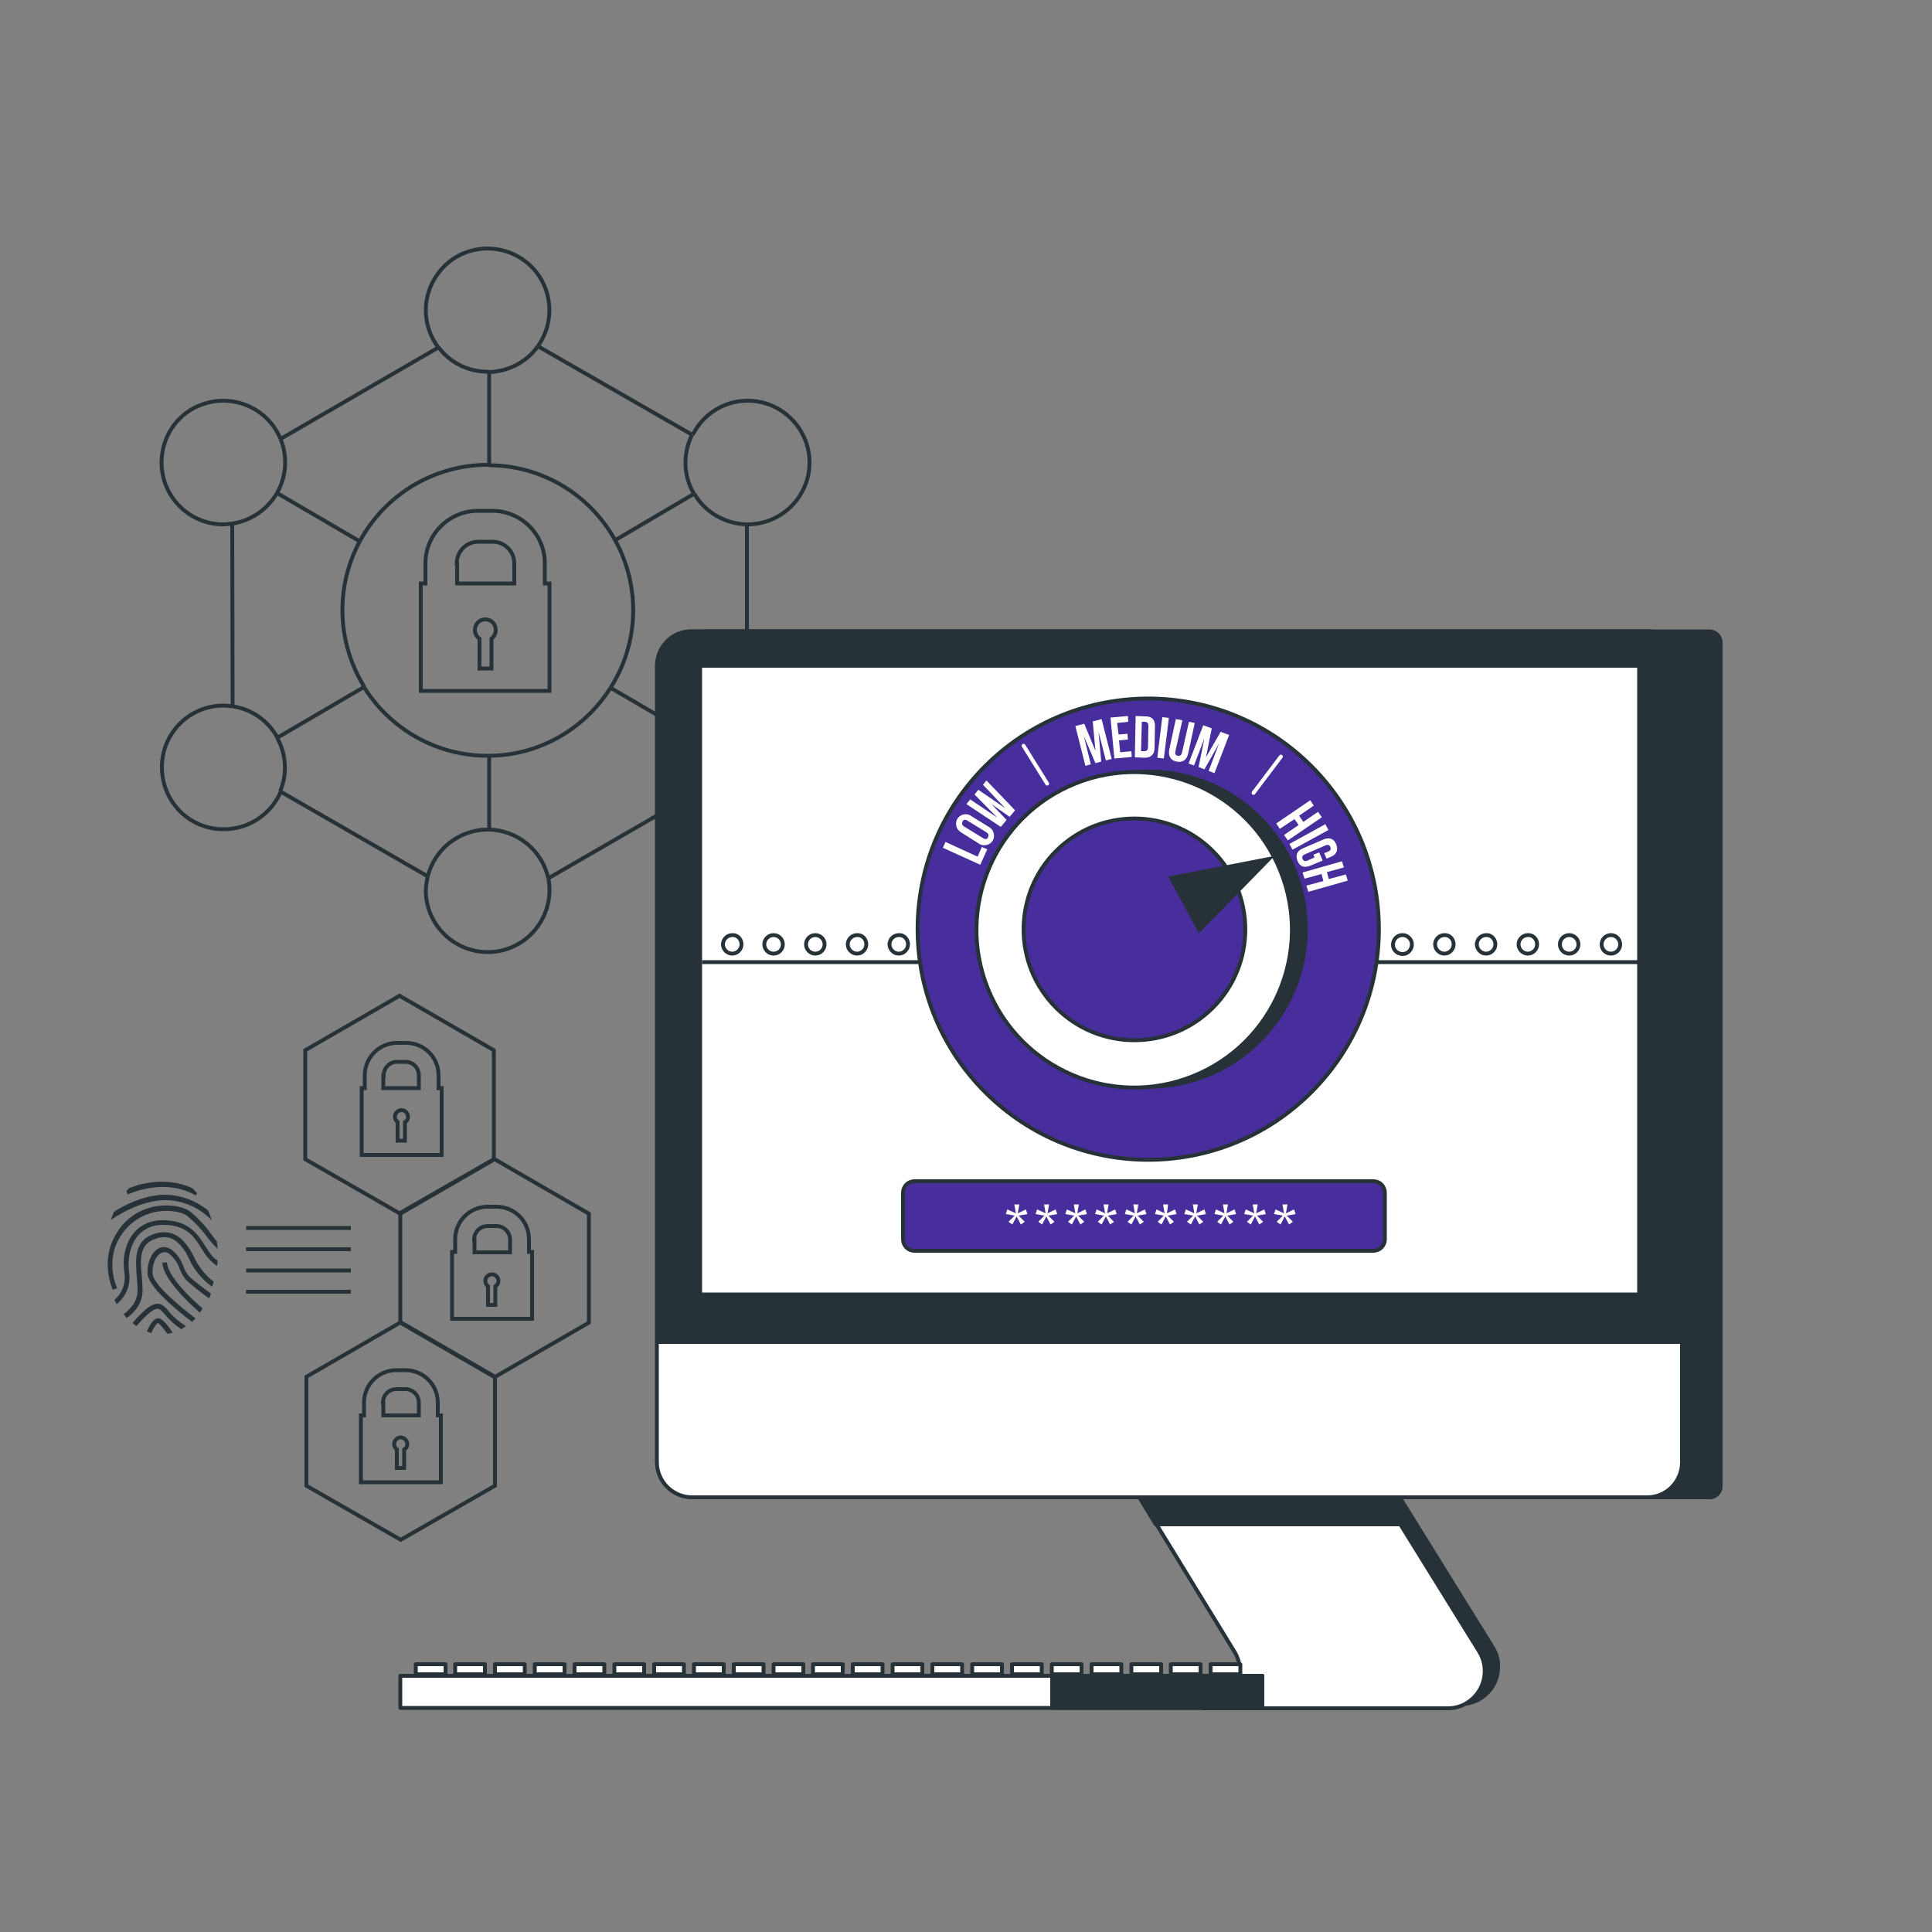 <?xml version="1.0" encoding="utf-8"?>
<!-- Generator: Adobe Illustrator 24.3.0, SVG Export Plug-In . SVG Version: 6.00 Build 0)  -->
<svg version="1.1" id="Layer_1" xmlns="http://www.w3.org/2000/svg" xmlns:xlink="http://www.w3.org/1999/xlink" x="0px" y="0px"
	 viewBox="0 0 500 500" style="enable-background:new 0 0 500 500;" xml:space="preserve">
<rect x="0" y="0" width="500" height="500" fill="#808080" stroke="none"/>
<style type="text/css">
	.st0{fill:none;stroke:#263238;stroke-miterlimit:10;}
	.st1{fill:#263238;}
	.st2{fill:#263238;stroke:#263238;stroke-linecap:round;stroke-linejoin:round;}
	.st3{fill:#FFFFFF;stroke:#263238;stroke-linecap:round;stroke-linejoin:round;}
	.st4{fill:#472E9C;stroke:#263238;stroke-linecap:round;stroke-linejoin:round;}
	.st5{fill:#FFFFFF;}
	.st6{fill:#FFFFFF;stroke:#FFFFFF;stroke-linecap:round;stroke-miterlimit:10;}
	.st7{fill:#263238;stroke:#263238;stroke-miterlimit:10;}
</style>
<g id="freepik--Graphics--inject-2">
	<path class="st0" d="M141,151v-5.2c0-7.5-6.1-13.6-13.6-13.6h-3.7c-7.5,0-13.6,6.1-13.6,13.6v5.2h-1.2v27.8h33.3V151H141z
		 M118.2,145.8c0-3.1,2.5-5.6,5.6-5.6h3.7c3.1,0,5.6,2.5,5.6,5.6v5.2h-14.8V145.8z"/>
	<path class="st0" d="M128.3,163c0-1.5-1.2-2.7-2.7-2.7c-1.5,0-2.7,1.2-2.7,2.7c0,0.9,0.4,1.7,1.2,2.3v7.7h3.1v-7.7
		C127.9,164.7,128.3,163.9,128.3,163z"/>
	<line class="st0" x1="72.6" y1="113.6" x2="113.5" y2="89.9"/>
	<line class="st0" x1="179.1" y1="205.8" x2="141.9" y2="227.3"/>
	<line class="st0" x1="139.2" y1="89.6" x2="179.1" y2="112.5"/>
	<line class="st0" x1="110.7" y1="226.8" x2="72.5" y2="204.8"/>
	<line class="st0" x1="60.1" y1="135.5" x2="60.2" y2="182.8"/>
	<line class="st0" x1="193.3" y1="182.6" x2="193.3" y2="135.7"/>
	<path class="st0" d="M94.2,177.8c6.9,11.1,19,17.8,32,17.8h0.4"/>
	<path class="st0" d="M159.2,139.8c-6.6-11.9-19-19.3-32.6-19.4"/>
	<path class="st0" d="M126.6,195.6c12.8-0.1,24.6-6.8,31.4-17.6"/>
	<path class="st0" d="M159.2,139.8c6.6,12,6.2,26.6-1.2,38.2"/>
	<path class="st0" d="M93.1,140.1c-6.4,11.9-5.9,26.2,1.2,37.7"/>
	<path class="st0" d="M93.1,140.1c6.6-12.2,19.3-19.8,33.1-19.8h0.4"/>
	<path class="st0" d="M113.5,89.9c3,4,7.7,6.3,12.7,6.3h0.4"/>
	<path class="st0" d="M139.2,89.6c-2.9,4.1-7.6,6.5-12.6,6.7"/>
	<path class="st0" d="M139.2,89.6c5.1-7.2,3.5-17.2-3.7-22.3c-7.2-5.1-17.2-3.5-22.3,3.7c-4.1,5.7-4,13.4,0.3,19"/>
	<path class="st0" d="M126.6,214.7c7.4,0.2,13.7,5.4,15.3,12.6"/>
	<path class="st0" d="M110.7,226.8c1.8-7.1,8.2-12.1,15.5-12.1h0.4"/>
	<path class="st0" d="M110.7,226.8c-0.3,1.3-0.5,2.6-0.5,4c0.2,8.8,7.6,15.8,16.4,15.6c8.8-0.2,15.8-7.6,15.6-16.4
		c0-0.9-0.1-1.7-0.3-2.6"/>
	<path class="st0" d="M193.3,135.7h0.2c8.8,0,16-7.2,16-16s-7.2-16-16-16c-6,0-11.5,3.4-14.2,8.8"/>
	<path class="st0" d="M179.6,127.8c-2.8-4.7-2.9-10.4-0.5-15.3"/>
	<path class="st0" d="M193.3,135.7c-5.6-0.1-10.8-3.1-13.6-7.9"/>
	<path class="st0" d="M60.1,135.5c4.9-0.7,9.1-3.7,11.6-7.9"/>
	<path class="st0" d="M72.6,113.6c-3.4-8.2-12.7-12-20.9-8.7s-12,12.7-8.7,20.9c2.5,6,8.3,9.9,14.7,9.9c0.8,0,1.6-0.1,2.4-0.2"/>
	<path class="st0" d="M72.6,113.6c1.9,4.6,1.5,9.7-0.9,14"/>
	<path class="st0" d="M193.3,182.6c-5.7,0.1-10.9,3.1-13.7,8"/>
	<path class="st0" d="M193.3,182.6h0.1c8.8,0,16,7.2,16,16s-7.2,16-16,16c-6,0-11.6-3.4-14.3-8.8"/>
	<path class="st0" d="M179.6,190.6c-2.7,4.6-2.9,10.4-0.5,15.2"/>
	<path class="st0" d="M60.2,182.8c-0.8-0.1-1.6-0.2-2.4-0.2c-8.8,0-16,7.2-15.9,16.1s7.2,16,16.1,15.9c6.4,0,12.2-3.9,14.7-9.8"/>
	<path class="st0" d="M60.2,182.8c4.9,0.7,9.2,3.7,11.6,8.1"/>
	<path class="st0" d="M72.5,204.8c1.9-4.5,1.6-9.6-0.8-13.9"/>
	<line class="st0" x1="126.6" y1="214.7" x2="126.6" y2="195.6"/>
	<line class="st0" x1="126.6" y1="96.2" x2="126.6" y2="120.3"/>
	<line class="st0" x1="179.6" y1="190.6" x2="158" y2="178"/>
	<line class="st0" x1="93.1" y1="140.1" x2="71.7" y2="127.6"/>
	<line class="st0" x1="94.2" y1="177.8" x2="71.8" y2="190.9"/>
	<line class="st0" x1="179.6" y1="127.8" x2="159.2" y2="139.8"/>
	<polygon class="st0" points="127.8,300 127.8,271.8 103.4,257.7 79,271.8 79,300 103.4,314 	"/>
	<polygon class="st0" points="152.4,342.3 152.4,314.1 128,300 103.6,314.1 103.6,342.3 128,356.4 	"/>
	<polygon class="st0" points="128.1,384.5 128.1,356.3 103.7,342.2 79.3,356.3 79.3,384.5 103.7,398.5 	"/>
	<path class="st0" d="M113.5,281.6v-3.3c0-4.7-3.8-8.4-8.4-8.4h-2.3c-4.7,0-8.4,3.8-8.4,8.4v3.3h-0.8v17.3h20.7v-17.3H113.5z
		 M99.3,278.3c0-1.9,1.5-3.5,3.4-3.5h2.3c1.9,0,3.4,1.6,3.4,3.5v3.3h-9.2V278.3z"/>
	<path class="st0" d="M105.6,289c0-0.9-0.8-1.7-1.7-1.7s-1.7,0.8-1.7,1.7c0,0.6,0.3,1.1,0.7,1.4v4.8h1.9v-4.8
		C105.4,290.1,105.6,289.6,105.6,289z"/>
	<path class="st0" d="M136.9,324v-3.3c0-4.7-3.8-8.4-8.4-8.4h-2.3c-4.7,0-8.4,3.8-8.4,8.4v3.3h-0.8v17.3h20.7V324H136.9z
		 M122.7,320.8c0-1.9,1.5-3.5,3.5-3.5h2.3c1.9,0,3.5,1.6,3.5,3.5v3.3h-9.2V320.8z"/>
	<path class="st0" d="M129,331.5c0-0.9-0.7-1.7-1.7-1.7c-0.9,0-1.7,0.7-1.7,1.7c0,0.6,0.3,1.1,0.7,1.4v4.8h1.9v-4.8
		C128.7,332.6,129,332.1,129,331.5z"/>
	<path class="st0" d="M113.3,366.3V363c0-4.7-3.8-8.4-8.4-8.4h-2.3c-4.7,0-8.4,3.8-8.4,8.4v3.3h-0.8v17.3h20.7v-17.3H113.3z
		 M99.1,363c0-1.9,1.5-3.5,3.5-3.5h2.3c1.9,0,3.5,1.5,3.5,3.5v3.3h-9.2V363z"/>
	<path class="st0" d="M105.4,373.7c0-0.9-0.8-1.7-1.7-1.7s-1.7,0.8-1.7,1.7c0,0.6,0.3,1.1,0.7,1.4v4.8h1.9v-4.8
		C105.2,374.8,105.4,374.3,105.4,373.7z"/>
	<path class="st1" d="M50.7,309.4l0.3-0.6c-0.4-0.5-0.8-0.9-1.2-1.3c-7-3.2-14-1-16.4,0c-0.3,0.3-0.5,0.5-0.7,0.8l0.4,0.8
		C33.2,309.1,42.4,304.6,50.7,309.4z"/>
	<path class="st1" d="M54.8,315.8c-0.3-0.9-0.6-1.8-1-2.6c-3.2-2.5-7.1-4-11.2-4c-5.3,0-10.6,2.8-13.1,4.4c-0.3,0.7-0.6,1.4-0.8,2.1
		c0.9-0.6,7.5-5.1,14-5.1C47.3,310.6,51.6,312.5,54.8,315.8z"/>
	<path class="st1" d="M30.3,333.4c0-0.1-3.3-7,0.9-13.5c2.1-3.3,5.4-5.6,9.3-6.3c3.6-0.6,6.7,0.1,8,1.1c1.9,1.6,3.6,3.4,5.1,5.4
		c0.8,1.1,1.7,2.1,2.7,3.1c0-0.7-0.1-1.4-0.2-2c-0.5-0.5-1-1.2-1.5-1.9c-1.5-2.1-3.3-4-5.3-5.7c-1.6-1.2-5-2.1-9-1.4
		c-4.2,0.7-7.9,3.2-10.1,6.9c-4.5,7.1-1.1,14.4-1,14.7L30.3,333.4z"/>
	<path class="st1" d="M54.7,324.8c-0.5-0.7-1-1.4-1.5-2.2c-1.9-3-4.2-6.8-11-6.8c-2.9-0.1-5.6,1-7.5,3.2c-2.6,3-3,7.4-2.5,10.4
		c0.4,2.6-0.5,5.3-2.6,7c0.2,0.4,0.4,0.8,0.6,1.1c2.5-2,3.7-5.1,3.2-8.3c-0.4-2.8,0-6.7,2.3-9.4c1.6-1.9,4.1-2.9,6.6-2.8
		c6.1,0,8,3.2,9.9,6.2c0.5,0.8,1,1.6,1.6,2.3c0.7,0.8,1.5,1.6,2.4,2.1c0-0.5,0.1-1,0.1-1.4C55.6,325.8,55.1,325.3,54.7,324.8z"/>
	<path class="st1" d="M50,324.9c-0.3-0.6-0.6-1.1-0.9-1.6c-1.2-1.8-4.1-6.1-9.9-3.7c-4.6,1.9-4.1,6.7-3.8,10.9
		c0.1,1.2,0.2,2.4,0.2,3.5c0,3-2.2,5.1-3.6,6.1c0.3,0.4,0.6,0.7,0.8,1c1.7-1.2,4.1-3.6,4.1-7.1c0-1.1-0.1-2.4-0.2-3.6
		c-0.4-4.2-0.7-8.1,3-9.6c4.8-2,7,1.3,8.3,3.2c0.2,0.4,0.5,0.9,0.8,1.5c1.3,3,3.4,5.6,6.1,7.5c0.1-0.4,0.3-0.9,0.4-1.3
		C53,329.9,51.2,327.6,50,324.9z"/>
	<path class="st1" d="M49,330.4c-0.7-0.8-1.2-1.7-1.5-2.6c-0.6-1.7-1.6-3.2-3-4.3c-1-0.8-2.4-1-3.5-0.4c-1.8,1-3,3.8-2.8,6.6
		c0.3,3.6,8.2,9.9,11.5,12.4c0.3-0.3,0.6-0.6,0.9-0.9c-3.8-2.9-10.9-8.7-11.1-11.5c-0.2-2.3,0.7-4.6,2.2-5.4
		c0.7-0.4,1.6-0.3,2.2,0.3c1.2,1,2.1,2.3,2.6,3.8c0.4,1.1,1,2.1,1.8,3c1.8,1.6,3.8,3.2,5.8,4.6c0.2-0.4,0.4-0.8,0.5-1.2
		C52.6,333.3,50.7,331.9,49,330.4z"/>
	<path class="st1" d="M42,326.8c0.3,4.4,7.3,10.8,9.7,12.9c0.3-0.3,0.5-0.7,0.7-1.1c-3.2-2.7-9-8.4-9.2-11.9L42,326.8z"/>
	<path class="st1" d="M43.7,339.4c-0.9-1.1-1.7-2-3-2c-2,0-5,3.3-6.4,5c0.3,0.3,0.7,0.5,1,0.8c1.8-2.1,4.2-4.5,5.4-4.5
		c0.7,0,1.1,0.5,2,1.5c1.2,1.5,2.6,2.7,4.2,3.8c0.4-0.2,0.8-0.5,1.2-0.8C46.4,342.1,44.9,340.9,43.7,339.4z"/>
	<path class="st1" d="M44.7,344.9c-0.9-1.4-2.4-3.4-3.5-3.7c-1.3-0.3-2.5,1.7-3.2,3.4c0.4,0.1,0.8,0.3,1.2,0.4
		c0.3-1,0.9-1.9,1.6-2.6c0.5,0.1,1.5,1.4,2.5,2.8C43.8,345.1,44.3,345,44.7,344.9z"/>
	<line class="st0" x1="63.7" y1="317.8" x2="90.8" y2="317.8"/>
	<line class="st0" x1="63.7" y1="323.3" x2="90.8" y2="323.3"/>
	<line class="st0" x1="63.7" y1="328.8" x2="90.8" y2="328.8"/>
	<line class="st0" x1="63.7" y1="334.3" x2="90.8" y2="334.3"/>
</g>
<g id="freepik--device-1--inject-2">
	<path class="st2" d="M386.3,426.3l-31-50l-62.4,1.1l30,49c2.5,4,1.6,9.3-2,12.3l-7.1,0.5h-82.6v1.8h146.9c5.3,0,9.6-4.3,9.6-9.5
		C387.8,429.6,387.3,427.9,386.3,426.3z"/>
	<path class="st3" d="M351.8,377.4l31,50c2.8,4.5,1.4,10.4-3,13.2c-1.5,1-3.3,1.5-5.1,1.5h-63.4c5.3,0,9.6-4.3,9.6-9.6
		c0-1.8-0.5-3.5-1.4-5l-30-49L351.8,377.4z"/>
	<polygon class="st2" points="350,374.5 287.6,375.6 299.1,394.5 362.4,394.5 	"/>
	<path class="st2" d="M442.5,387.5H183c-1.6,0-2.9-1.3-2.9-2.9V166.3c0-1.6,1.3-2.9,2.9-2.9h259.4c1.6,0,2.9,1.3,2.9,2.9v218.2
		C445.4,386.1,444.1,387.5,442.5,387.5z"/>
	<path class="st3" d="M426.3,387.5H179.1c-5,0-9.1-4.1-9.1-9.1V172.5c0-5,4.1-9.1,9.1-9.1h247.1c5,0,9.1,4.1,9.1,9.1v205.9
		C435.3,383.4,431.3,387.5,426.3,387.5z"/>
	<path class="st2" d="M178.7,163.4h248c4.8,0,8.6,3.9,8.6,8.7v175.2H170.1V172.1C170.1,167.3,174,163.4,178.7,163.4z"/>
	<rect x="181.2" y="172.3" class="st3" width="243" height="162.7"/>
	<line class="st0" x1="181.7" y1="249" x2="424.3" y2="249"/>
	<path class="st0" d="M191.9,244.4c0,1.3-1.1,2.4-2.4,2.4c-1.3,0-2.4-1.1-2.4-2.4s1.1-2.4,2.4-2.4c0,0,0,0,0,0
		C190.8,241.9,191.9,243,191.9,244.4C191.9,244.4,191.9,244.4,191.9,244.4z"/>
	<circle class="st0" cx="200.2" cy="244.4" r="2.4"/>
	<circle class="st0" cx="211" cy="244.4" r="2.4"/>
	<path class="st0" d="M224.2,244.4c0,1.3-1.1,2.4-2.4,2.4s-2.4-1.1-2.4-2.4c0-1.3,1.1-2.4,2.4-2.4
		C223.1,241.9,224.2,243,224.2,244.4C224.2,244.4,224.2,244.4,224.2,244.4z"/>
	<path class="st0" d="M235,244.4c0,1.3-1.1,2.4-2.4,2.4s-2.4-1.1-2.4-2.4c0-1.3,1.1-2.4,2.4-2.4C233.9,241.9,235,243,235,244.4
		C235,244.4,235,244.4,235,244.4z"/>
	<path class="st0" d="M365.4,244.4c0,1.3-1,2.5-2.4,2.5c-1.3,0-2.5-1-2.5-2.4c0-1.3,1-2.5,2.4-2.5c0,0,0.1,0,0.1,0
		C364.3,242,365.4,243.1,365.4,244.4z"/>
	<path class="st0" d="M376.2,244.4c0,1.3-1.1,2.4-2.4,2.4c-1.3,0-2.4-1.1-2.4-2.4c0-1.3,1.1-2.4,2.4-2.4c0,0,0,0,0,0
		C375.1,241.9,376.2,243,376.2,244.4C376.2,244.4,376.2,244.4,376.2,244.4z"/>
	<path class="st0" d="M387,244.4c0,1.3-1.1,2.4-2.4,2.4s-2.4-1.1-2.4-2.4c0-1.3,1.1-2.4,2.4-2.4C385.9,241.9,387,243,387,244.4
		C387,244.4,387,244.4,387,244.4z"/>
	<path class="st0" d="M397.8,244.4c0,1.3-1.1,2.4-2.4,2.4s-2.4-1.1-2.4-2.4c0-1.3,1.1-2.4,2.4-2.4
		C396.7,241.9,397.8,243,397.8,244.4C397.8,244.4,397.8,244.4,397.8,244.4z"/>
	<circle class="st0" cx="406.1" cy="244.4" r="2.4"/>
	<circle class="st0" cx="416.9" cy="244.4" r="2.4"/>
	<path class="st4" d="M236.7,305.7h118.7c1.7,0,3,1.3,3,3v12c0,1.7-1.3,3-3,3H236.7c-1.7,0-3-1.3-3-3v-12
		C233.7,307,235,305.7,236.7,305.7z"/>
	<path class="st5" d="M262.9,314l-0.4-2.3h1.3l-0.4,2.3l2.1-1l0.4,1.2l-2.3,0.4l1.6,1.6l-1,0.7l-1.1-2.1l-1.1,2.1l-1-0.7l1.6-1.6
		l-2.3-0.4l0.4-1.2L262.9,314z"/>
	<path class="st5" d="M270.6,314l-0.4-2.3h1.3l-0.4,2.3l2.1-1l0.4,1.2l-2.3,0.4l1.6,1.6l-1,0.7l-1.1-2.1l-1.1,2.1l-1-0.7l1.6-1.6
		l-2.3-0.4l0.4-1.2L270.6,314z"/>
	<path class="st5" d="M278.3,314l-0.4-2.3h1.3l-0.4,2.3l2.1-1l0.4,1.2l-2.3,0.4l1.6,1.6l-1,0.7l-1.1-2.1l-1.1,2.1l-1-0.7l1.6-1.6
		l-2.3-0.4l0.4-1.2L278.3,314z"/>
	<path class="st5" d="M286,314l-0.4-2.3h1.3l-0.4,2.3l2.1-1l0.4,1.2l-2.3,0.4l1.6,1.6l-1,0.7l-1.1-2.1l-1.1,2.1l-1-0.7l1.6-1.6
		l-2.3-0.4l0.4-1.2L286,314z"/>
	<path class="st5" d="M293.7,314l-0.4-2.3h1.3l-0.4,2.3l2.1-1l0.4,1.2l-2.3,0.4l1.6,1.6l-1,0.7l-1.1-2.1l-1.1,2.1l-1-0.7l1.6-1.6
		l-2.3-0.4l0.4-1.2L293.7,314z"/>
	<path class="st5" d="M301.4,314l-0.4-2.3h1.3L302,314l2.1-1l0.4,1.2l-2.3,0.4l1.6,1.6l-1,0.7l-1.1-2.1l-1.1,2.1l-1-0.7l1.6-1.6
		l-2.3-0.4l0.4-1.2L301.4,314z"/>
	<path class="st5" d="M309.1,314l-0.4-2.3h1.3l-0.4,2.3l2.1-1l0.4,1.2l-2.3,0.4l1.6,1.6l-1,0.7l-1.1-2.1l-1.1,2.1l-1-0.7l1.6-1.6
		l-2.3-0.4l0.4-1.2L309.1,314z"/>
	<path class="st5" d="M316.9,314l-0.4-2.3h1.3l-0.4,2.3l2.1-1l0.4,1.2l-2.3,0.4l1.6,1.6l-1,0.7l-1.1-2.1l-1.1,2.1l-1-0.7l1.6-1.6
		l-2.3-0.4l0.4-1.2L316.9,314z"/>
	<path class="st5" d="M324.6,314l-0.4-2.3h1.3l-0.4,2.3l2.1-1l0.4,1.2l-2.3,0.4l1.6,1.6l-1,0.7l-1.1-2.1l-1.1,2.1l-1-0.7l1.6-1.6
		l-2.3-0.4l0.4-1.2L324.6,314z"/>
	<path class="st5" d="M332.3,314l-0.4-2.3h1.3l-0.4,2.3l2.1-1l0.4,1.2l-2.3,0.4l1.6,1.6l-1,0.7l-1.1-2.1l-1.1,2.1l-1-0.7l1.6-1.6
		l-2.3-0.4l0.4-1.2L332.3,314z"/>
	
		<ellipse transform="matrix(0.707 -0.707 0.707 0.707 -82.988 280.554)" class="st4" cx="297.2" cy="240.5" rx="59.7" ry="59.7"/>
	
		<ellipse transform="matrix(0.707 -0.707 0.707 0.707 -82.988 280.554)" class="st2" cx="297.2" cy="240.5" rx="40.8" ry="40.8"/>
	
		<ellipse transform="matrix(0.928 -0.373 0.373 0.928 -68.549 126.934)" class="st3" cx="293.5" cy="240.5" rx="40.8" ry="40.8"/>
	
		<ellipse transform="matrix(0.707 -0.707 0.707 0.707 -84.018 278.066)" class="st4" cx="293.6" cy="240.5" rx="28.7" ry="28.7"/>
	<path class="st5" d="M244,219.4l0.7-1.5l8.3,3.8l1.1-2.5l1.4,0.6l-1.8,4L244,219.4z"/>
	<path class="st5" d="M248.7,215.4c-1.2-0.7-1.6-2.2-1-3.4c0.7-1.2,2.2-1.6,3.4-1c0,0,0.1,0.1,0.1,0.1l4.7,2.9
		c1.2,0.6,1.7,2.2,1.1,3.4c-0.6,1.2-2.2,1.7-3.4,1.1c-0.1-0.1-0.2-0.1-0.3-0.2L248.7,215.4z M254.4,216.9c0.6,0.4,1.1,0.3,1.3-0.2
		s0.2-0.9-0.4-1.3l-4.9-3c-0.6-0.4-1.1-0.3-1.3,0.2s-0.2,0.9,0.4,1.3L254.4,216.9z"/>
	<path class="st5" d="M256.6,208.1l3.9,4.1l-1.5,1.8l-8.9-5.9l1-1.2l7,4.7l-5.9-6l1-1.2l7,4.8l-5.8-6.1l0.9-1.1l7.4,7.7l-1.4,1.7
		L256.6,208.1z"/>
	<path class="st5" d="M283.5,194.3l-0.7-7.6l2.3-0.6l2.6,10.3l-1.5,0.4l-1.9-7.4l0.7,7.7l-1.5,0.4l-3-7l1.8,7.3l-1.4,0.4l-2.6-10.3
		l2.3-0.6L283.5,194.3z"/>
	<path class="st5" d="M289.5,190.1l2.3-0.2l0.1,1.5l-2.3,0.2l0.3,3.1l2.9-0.3l0.1,1.5l-4.5,0.4l-1-10.6l4.5-0.4l0.1,1.5l-2.9,0.3
		L289.5,190.1z"/>
	<path class="st5" d="M293.9,185.3l2.6,0.1c1.7,0,2.5,1,2.4,2.7l-0.1,5.4c0,1.7-0.9,2.6-2.5,2.6l-2.6-0.1L293.9,185.3z M295.5,186.8
		l-0.2,7.6h0.9c0.5,0,0.9-0.3,0.9-1l0.1-5.5c0-0.8-0.3-1-0.8-1.1H295.5z"/>
	<path class="st5" d="M300.8,185.6l1.7,0.2l-1.3,10.5l-1.7-0.2L300.8,185.6z"/>
	<path class="st5" d="M306,186.4l-1.8,8c-0.2,0.8,0.1,1.1,0.6,1.2s0.9-0.1,1.1-0.8l1.8-8l1.5,0.3l-1.7,7.9c-0.4,1.7-1.4,2.4-3,2.1
		s-2.2-1.5-1.9-3.1l1.7-7.9L306,186.4z"/>
	<path class="st5" d="M312.1,196l3.8-6.6l2.2,0.8l-3.8,9.9l-1.5-0.6l2.7-7.1l-3.8,6.7l-1.5-0.6l1.5-7.4l-2.7,7l-1.4-0.5l3.8-9.9
		l2.2,0.8L312.1,196z"/>
	<path class="st5" d="M331.2,214.5l-0.9-1.4l8.8-6l0.9,1.4l-3.8,2.6l1.1,1.6l3.8-2.6l1,1.4l-8.8,6l-1-1.4l3.8-2.6L335,212
		L331.2,214.5z"/>
	<path class="st5" d="M343,213.3l0.8,1.5l-9.3,5.1l-0.8-1.5L343,213.3z"/>
	<path class="st5" d="M341.4,220.6l0.9,2.1l-3.1,1.3c-1.6,0.7-2.8,0.3-3.4-1.2s-0.1-2.7,1.5-3.3l5.1-2.2c1.6-0.7,2.8-0.3,3.4,1.2
		s0.1,2.7-1.5,3.3l-1,0.4l-0.6-1.4l1-0.4c0.7-0.3,0.8-0.7,0.6-1.2s-0.6-0.7-1.3-0.4l-5.3,2.3c-0.7,0.3-0.8,0.7-0.6,1.2
		s0.6,0.7,1.3,0.4l1.8-0.8l-0.3-0.7L341.4,220.6z"/>
	<path class="st5" d="M337.6,227.4l-0.5-1.6l10.2-2.9l0.5,1.6l-4.4,1.2l0.5,1.8l4.4-1.2l0.5,1.6l-10.2,2.9l-0.5-1.6l4.4-1.2
		l-0.5-1.8L337.6,227.4z"/>
	<line class="st6" x1="264.9" y1="193" x2="271" y2="202.8"/>
	<line class="st6" x1="331.5" y1="195.8" x2="324.4" y2="205.2"/>
	<polygon class="st7" points="328.4,222.3 303.1,227.2 310.4,240.7 	"/>
	<rect x="107.6" y="430.7" class="st3" width="7.7" height="2.6"/>
	<rect x="117.8" y="430.7" class="st3" width="7.7" height="2.6"/>
	<rect x="128.1" y="430.7" class="st3" width="7.7" height="2.6"/>
	<rect x="138.4" y="430.7" class="st3" width="7.7" height="2.6"/>
	<rect x="148.7" y="430.7" class="st3" width="7.7" height="2.6"/>
	<rect x="159" y="430.7" class="st3" width="7.7" height="2.6"/>
	<rect x="169.3" y="430.7" class="st3" width="7.7" height="2.6"/>
	<rect x="179.6" y="430.7" class="st3" width="7.7" height="2.6"/>
	<rect x="189.9" y="430.7" class="st3" width="7.7" height="2.6"/>
	<rect x="200.2" y="430.7" class="st3" width="7.7" height="2.6"/>
	<rect x="210.4" y="430.7" class="st3" width="7.7" height="2.6"/>
	<rect x="220.7" y="430.7" class="st3" width="7.7" height="2.6"/>
	<rect x="231" y="430.7" class="st3" width="7.7" height="2.6"/>
	<rect x="241.3" y="430.7" class="st3" width="7.7" height="2.6"/>
	<rect x="251.6" y="430.7" class="st3" width="7.7" height="2.6"/>
	<rect x="261.9" y="430.7" class="st3" width="7.7" height="2.6"/>
	<rect x="272.2" y="430.7" class="st3" width="7.7" height="2.6"/>
	<rect x="282.5" y="430.7" class="st3" width="7.7" height="2.6"/>
	<rect x="292.8" y="430.7" class="st3" width="7.7" height="2.6"/>
	<rect x="303" y="430.7" class="st3" width="7.7" height="2.6"/>
	<rect x="313.3" y="430.7" class="st3" width="7.7" height="2.6"/>
	<rect x="103.6" y="433.7" class="st3" width="223.1" height="8.3"/>
	<rect x="272.3" y="433.7" class="st2" width="54.4" height="8.3"/>
</g>
</svg>

